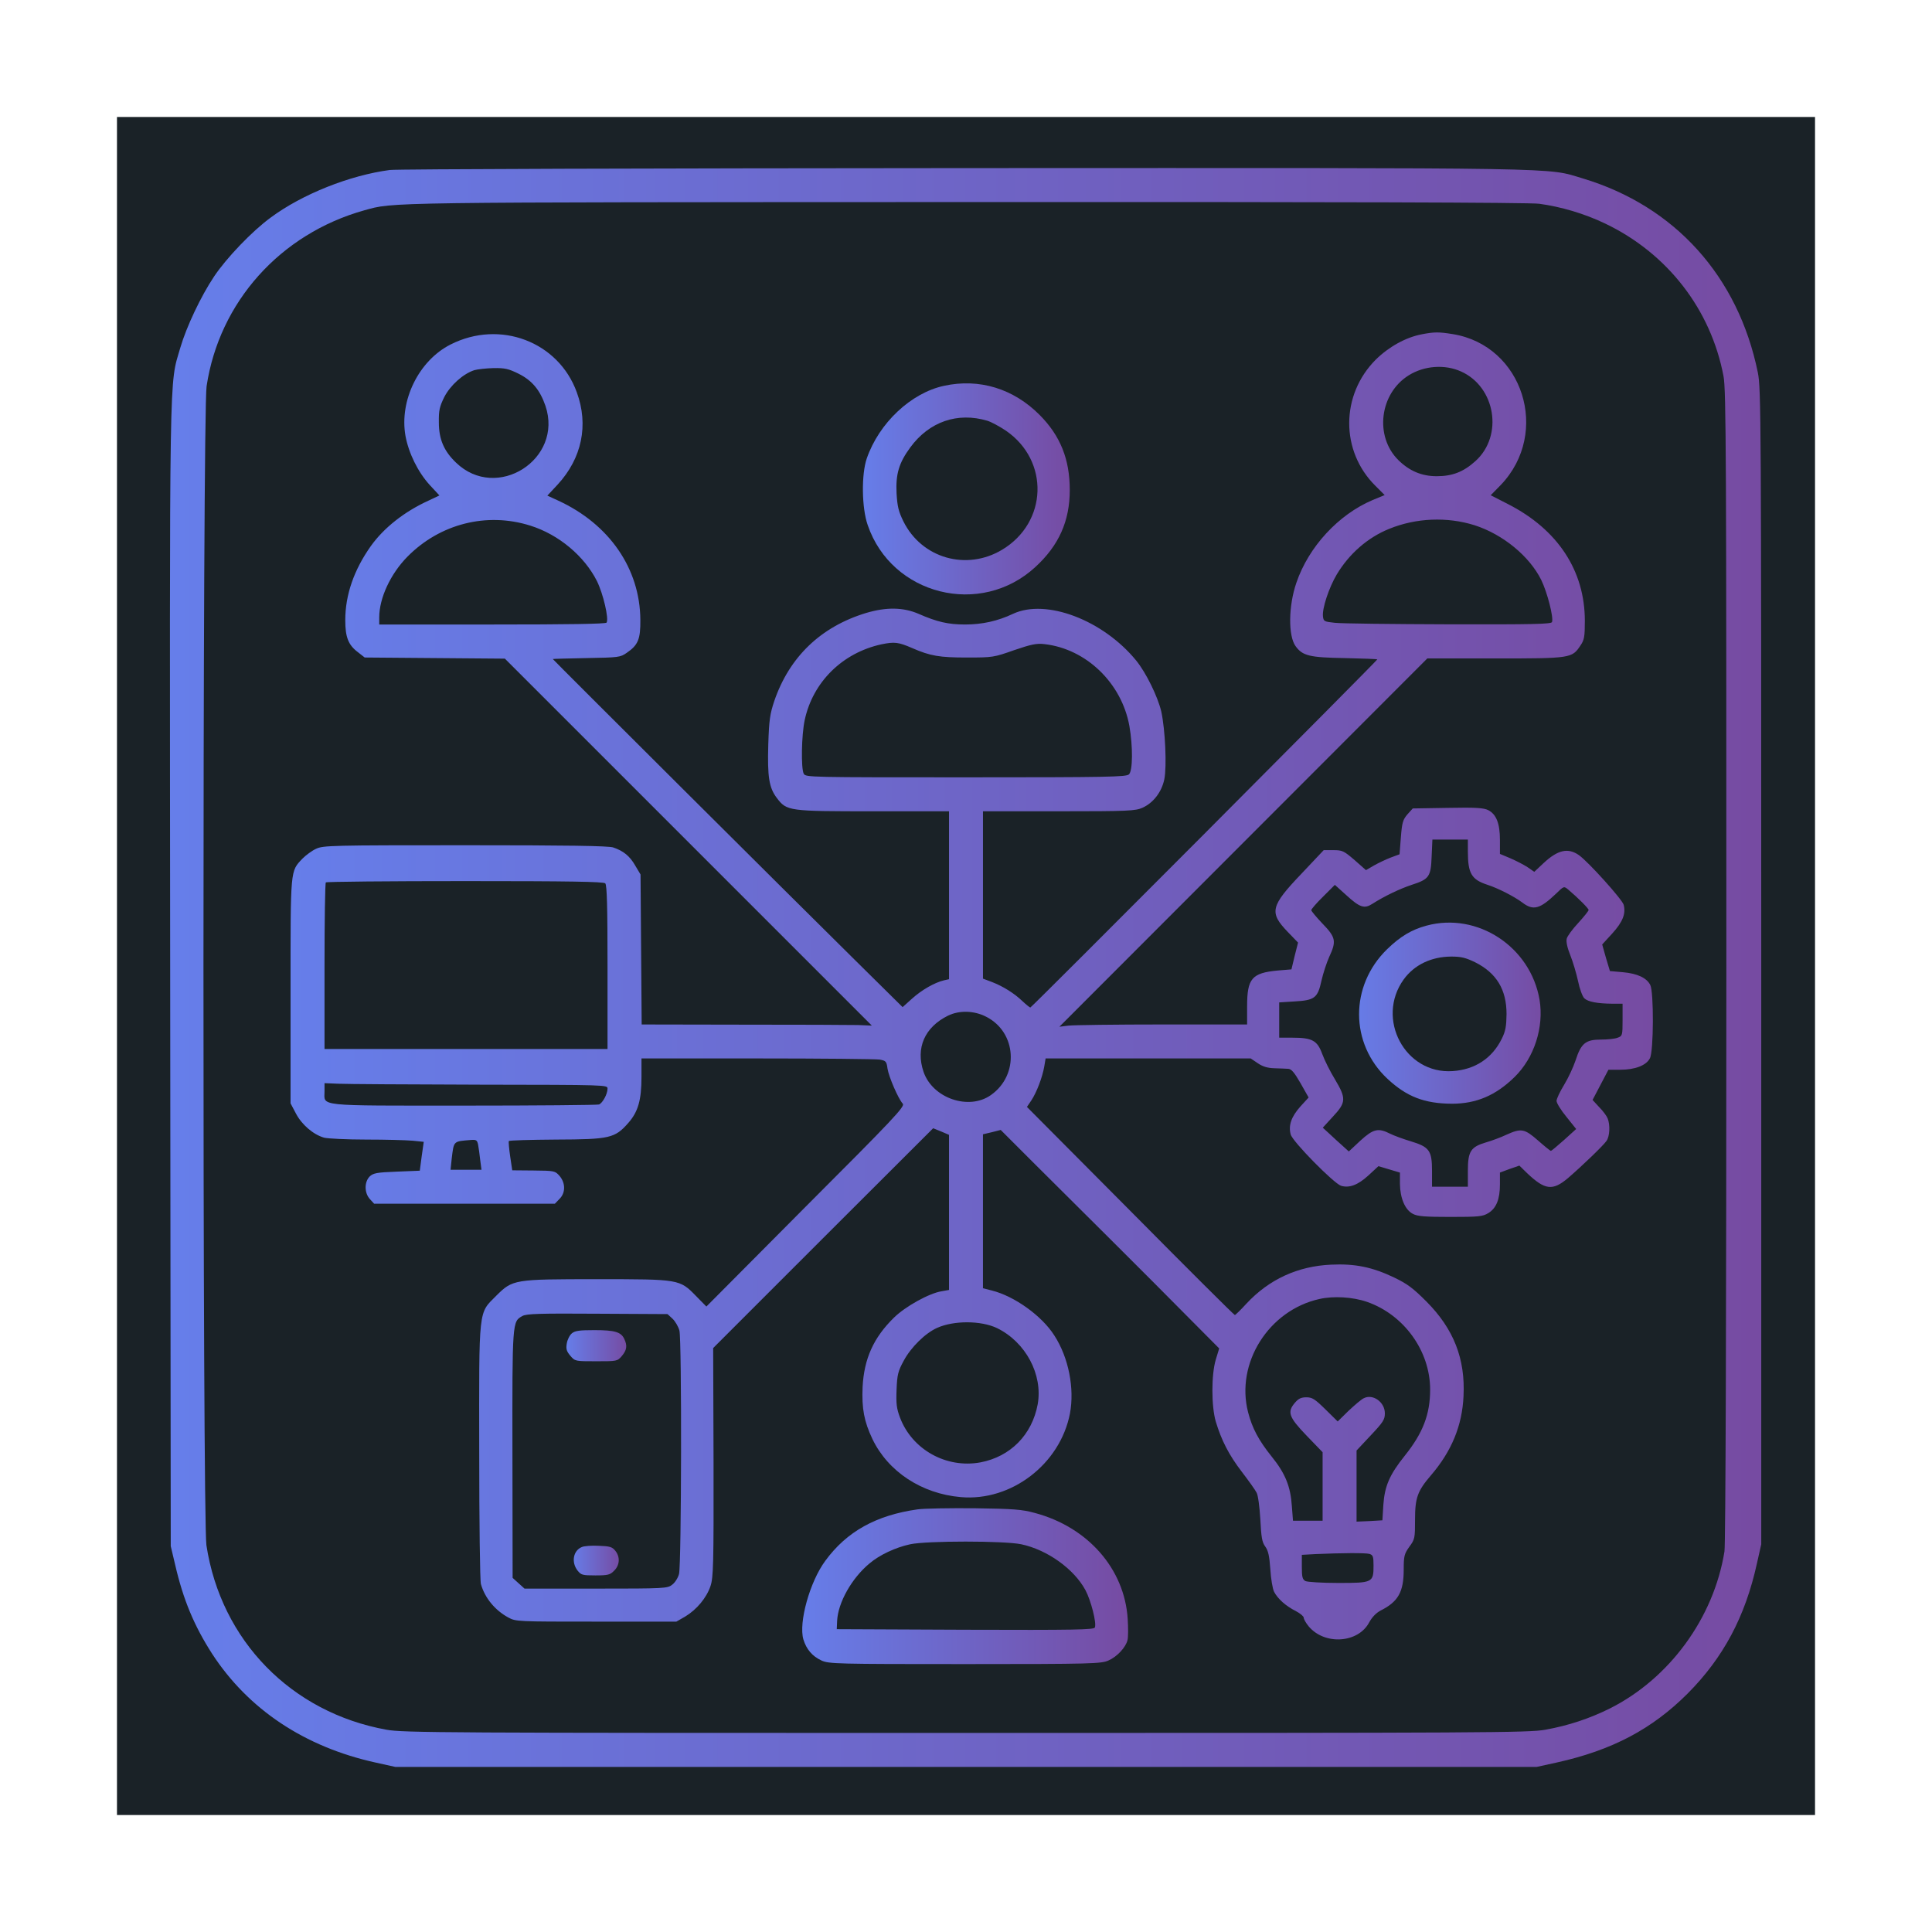 
<svg version="1.0" xmlns="http://www.w3.org/2000/svg"
     width="200" height="200" viewBox="0 0 1024 1024"
     preserveAspectRatio="xMidYMid meet">
  <defs>
    <!-- 폰트 스타일을 Google Fonts에서 가져올 수 있도록 설정 (웹에서 사용할 경우) -->
    <linearGradient id="brandGradient" x1="0%" y1="0%" x2="100%" y2="0%">
      <stop offset="0%" style="stop-color:#667eea;stop-opacity:1" />
      <stop offset="100%" style="stop-color:#764ba2;stop-opacity:1" />
    </linearGradient>
  </defs>

  <rect x="62" y="62" width="900" height="900" fill="#1A2227" stroke="none"/>
  <g transform="translate(0,1024) scale(0.1,-0.1)"
     fill="url(#brandGradient)" stroke="none">
    <path d="M2066 9339 c-212 -28 -464 -128 -631 -252 -99 -72 -236 -216 -300
-312 -71 -106 -147 -268 -179 -377 -60 -208 -57 -19 -54 -3328 l3 -3025 23
-97 c43 -187 101 -325 196 -473 192 -295 490 -494 867 -577 l104 -23 3025 0
3025 0 105 23 c294 65 506 177 695 366 189 190 305 407 367 689 l23 102 0
3060 c0 2921 -1 3064 -18 3150 -104 510 -439 882 -927 1029 -199 59 -21 56
-3276 55 -1652 -1 -3010 -5 -3048 -10z m6092 -179 c113 -15 240 -52 350 -105
330 -158 560 -455 627 -809 14 -72 15 -425 15 -3126 0 -1865 -4 -3068 -10
-3103 -57 -354 -293 -675 -609 -833 -107 -53 -218 -90 -341 -112 -88 -16 -305
-17 -3070 -17 -2776 0 -2981 1 -3071 17 -505 91 -878 473 -955 978 -21 145
-21 5998 1 6143 67 446 390 807 835 932 159 44 69 43 3190 44 1974 1 2983 -2
3038 -9z"/>
    <path d="M7535 8468 c-84 -16 -174 -66 -243 -134 -187 -187 -188 -485 -2 -669
l49 -49 -63 -26 c-182 -77 -340 -248 -405 -439 -42 -122 -44 -281 -4 -336 37
-51 74 -60 261 -63 94 -2 172 -5 172 -7 0 -6 -1832 -1845 -1839 -1845 -3 0
-22 15 -41 33 -45 43 -103 79 -162 102 l-48 18 0 443 0 444 403 0 c369 0 405
2 443 19 57 26 101 83 115 150 14 69 5 263 -16 360 -19 80 -81 206 -133 270
-176 215 -477 329 -652 248 -82 -39 -165 -57 -255 -57 -90 0 -149 14 -245 56
-83 36 -172 37 -280 5 -240 -73 -406 -233 -486 -466 -23 -69 -28 -101 -32
-232 -5 -170 4 -228 45 -282 53 -70 61 -71 511 -71 l402 0 0 -445 0 -445 -27
-6 c-50 -12 -118 -51 -169 -97 l-50 -45 -254 251 c-299 295 -1600 1591 -1600
1594 0 1 80 3 178 5 171 3 180 4 214 28 60 41 73 72 72 175 -2 271 -164 506
-434 631 l-59 27 55 59 c128 139 165 315 101 489 -97 268 -407 386 -669 253
-168 -85 -272 -296 -239 -484 17 -92 66 -192 129 -261 l51 -55 -59 -28 c-127
-58 -236 -144 -305 -241 -89 -126 -135 -258 -135 -392 0 -90 16 -131 66 -169
l37 -29 372 -3 371 -3 972 -972 973 -973 -73 3 c-40 1 -315 2 -610 2 l-537 1
-3 398 -3 397 -28 47 c-29 51 -63 78 -116 96 -24 9 -244 12 -785 12 -710 0
-753 -1 -791 -19 -22 -10 -54 -34 -72 -52 -65 -69 -63 -48 -63 -703 l0 -594
28 -53 c31 -60 93 -113 150 -129 20 -5 121 -10 223 -10 102 0 213 -3 246 -6
l59 -6 -11 -77 -10 -76 -122 -5 c-108 -4 -125 -8 -144 -26 -29 -30 -28 -88 2
-120 l22 -24 479 0 479 0 24 25 c33 32 33 84 1 122 -24 27 -26 28 -138 29
l-113 1 -11 74 c-6 41 -9 77 -7 81 2 4 114 7 250 8 284 1 312 7 383 88 52 59
70 121 70 244 l0 98 613 0 c336 0 628 -3 649 -6 33 -6 37 -9 42 -48 7 -44 57
-160 81 -186 13 -14 -50 -81 -514 -545 l-527 -530 -55 56 c-87 89 -87 89 -524
89 -443 0 -447 -1 -535 -88 -95 -96 -91 -54 -90 -829 0 -368 4 -683 9 -699 21
-74 75 -139 145 -177 40 -22 49 -22 466 -22 l425 0 47 27 c61 37 113 99 134
162 15 46 17 111 16 656 l-2 605 583 583 583 582 42 -17 42 -18 0 -411 0 -411
-39 -7 c-65 -10 -192 -80 -253 -140 -108 -106 -158 -217 -166 -367 -5 -115 8
-183 52 -276 83 -173 261 -290 468 -308 268 -24 527 175 579 443 25 133 -7
297 -83 414 -66 104 -211 208 -331 238 l-47 12 0 408 0 408 47 11 47 12 170
-170 c94 -93 281 -280 416 -414 135 -134 318 -318 408 -409 l164 -165 -18 -59
c-24 -80 -24 -247 0 -329 30 -99 69 -176 138 -266 36 -47 71 -96 78 -110 8
-13 16 -75 20 -141 5 -96 9 -122 26 -145 16 -22 22 -49 27 -120 3 -50 12 -104
20 -120 20 -38 63 -76 115 -102 23 -12 42 -28 42 -35 0 -8 12 -29 27 -47 85
-100 262 -88 320 22 16 29 37 50 61 63 92 46 122 98 122 216 0 73 3 84 30 122
29 39 30 46 30 142 0 118 13 153 84 236 110 128 166 264 173 420 10 198 -52
356 -196 501 -71 71 -101 94 -172 128 -115 55 -207 74 -334 68 -177 -8 -329
-78 -449 -207 -30 -33 -58 -60 -61 -60 -4 0 -253 248 -554 552 l-548 551 23
34 c28 42 59 123 69 181 l7 42 543 0 544 0 37 -25 c26 -18 52 -26 88 -27 28
-1 61 -2 74 -3 17 -1 32 -19 65 -76 l43 -76 -43 -47 c-49 -55 -65 -101 -52
-149 10 -38 229 -260 267 -272 44 -13 89 4 145 55 l53 49 57 -17 57 -17 0 -60
c1 -75 27 -138 69 -159 24 -13 65 -16 198 -16 151 0 171 2 201 20 43 26 62 74
62 152 l0 63 51 19 52 18 41 -40 c95 -90 135 -95 217 -26 72 62 186 171 204
197 17 24 20 84 6 119 -5 13 -25 40 -45 60 l-35 38 42 80 42 80 62 0 c79 0
139 23 158 61 20 37 21 351 2 388 -19 38 -68 61 -145 68 l-69 6 -21 70 -20 71
54 59 c55 61 72 104 60 151 -7 28 -189 230 -238 264 -58 40 -112 27 -187 -43
l-49 -46 -36 25 c-20 13 -61 34 -91 47 l-55 23 0 74 c0 87 -19 136 -62 158
-24 12 -64 15 -215 12 l-185 -3 -28 -31 c-24 -28 -29 -43 -35 -122 l-7 -90
-46 -17 c-26 -10 -66 -29 -89 -42 l-43 -25 -60 53 c-57 49 -65 53 -113 53
l-51 0 -118 -125 c-164 -172 -172 -205 -73 -308 l55 -57 -18 -71 -17 -71 -73
-6 c-137 -13 -162 -42 -162 -190 l0 -96 -449 0 c-246 0 -470 -3 -497 -6 l-49
-6 975 976 975 976 360 0 c402 0 407 1 452 69 20 29 23 47 23 130 0 266 -143
484 -407 619 l-92 47 54 55 c264 277 117 739 -255 799 -75 12 -96 12 -165 -1z
m209 -197 c183 -82 225 -341 76 -475 -63 -57 -122 -80 -205 -80 -80 0 -145 28
-203 85 -128 126 -100 354 55 450 82 51 191 59 277 20z m-4997 -11 c73 -36
115 -87 144 -171 96 -284 -259 -509 -474 -301 -64 61 -91 124 -91 213 -1 65 4
84 29 135 32 62 100 123 159 142 17 5 63 10 102 11 60 1 80 -4 131 -29z m64
-806 c150 -47 286 -161 353 -294 33 -67 64 -199 51 -220 -4 -7 -201 -10 -606
-10 l-599 0 0 38 c0 102 60 231 150 322 172 174 420 237 651 164z m5005 2
c149 -48 290 -163 353 -290 32 -66 66 -198 57 -223 -4 -11 -103 -13 -548 -12
-299 1 -570 4 -603 8 -57 6 -60 8 -63 34 -5 42 32 153 73 222 66 110 164 196
278 242 142 58 307 65 453 19z m-2981 -651 c96 -42 145 -50 290 -50 136 0 143
1 250 39 91 31 119 37 161 32 221 -25 409 -206 450 -434 19 -109 18 -236 -2
-256 -14 -14 -106 -16 -864 -16 -829 0 -850 0 -860 19 -15 28 -12 205 5 284
43 202 200 357 407 402 69 14 89 12 163 -20z m2945 -1077 c0 -118 19 -150 105
-178 53 -17 142 -62 184 -94 58 -44 93 -34 178 47 42 41 42 41 65 22 51 -43
108 -100 108 -108 0 -5 -25 -36 -55 -69 -30 -32 -58 -70 -61 -83 -4 -16 3 -49
19 -88 14 -35 32 -96 41 -137 8 -40 23 -81 33 -91 20 -19 68 -28 151 -29 l52
0 0 -85 c0 -83 -1 -86 -26 -95 -14 -6 -54 -10 -89 -10 -81 0 -105 -20 -134
-110 -12 -36 -39 -94 -61 -130 -22 -36 -40 -74 -40 -85 0 -11 23 -49 52 -84
l52 -65 -64 -58 c-36 -32 -67 -58 -70 -58 -3 0 -34 25 -68 55 -72 63 -89 66
-167 31 -29 -14 -78 -32 -109 -41 -81 -24 -96 -47 -96 -151 l0 -84 -95 0 -95
0 0 84 c0 108 -14 127 -113 157 -40 12 -89 30 -109 40 -63 32 -89 26 -158 -37
l-61 -57 -32 29 c-18 16 -49 44 -69 63 l-37 34 54 59 c70 75 71 96 10 198 -25
41 -55 101 -67 134 -26 71 -53 86 -158 86 l-70 0 0 94 0 93 79 5 c109 6 125
18 145 110 9 40 28 97 41 126 39 83 35 104 -35 176 -33 35 -60 67 -60 72 0 5
28 38 63 72 l62 62 60 -54 c72 -66 96 -74 138 -47 66 42 146 80 209 101 93 30
102 43 106 151 l4 89 94 0 94 0 0 -62z m-4572 -170 c9 -9 12 -122 12 -445 l0
-433 -750 0 -750 0 0 438 c0 241 3 442 7 445 3 4 335 7 738 7 555 0 734 -3
743 -12z m2019 -707 c162 -82 176 -309 25 -415 -117 -83 -309 -17 -357 123
-43 126 6 237 130 298 60 29 138 27 202 -6z m-2684 -360 c675 -1 677 -1 677
-21 0 -29 -26 -76 -45 -84 -9 -3 -332 -6 -718 -6 -790 0 -737 -5 -737 76 l0
43 73 -3 c39 -2 377 -4 750 -5z m-9 -318 c3 -16 8 -52 11 -80 l7 -53 -82 0
-82 0 6 58 c12 97 7 92 103 100 27 2 32 -1 37 -25z m4711 -833 c196 -68 335
-260 335 -465 0 -131 -38 -230 -134 -350 -81 -101 -107 -161 -114 -261 l-5
-82 -68 -4 -69 -3 0 189 0 188 75 80 c66 70 75 84 75 117 0 60 -64 105 -112
80 -13 -6 -49 -37 -81 -67 l-57 -56 -65 64 c-56 55 -70 64 -101 64 -28 0 -42
-7 -60 -28 -43 -50 -34 -76 61 -175 l85 -88 0 -182 0 -181 -79 0 -78 0 -6 78
c-7 104 -35 173 -107 262 -69 86 -103 150 -125 235 -67 260 109 540 378 600
75 17 176 11 252 -15z m-3681 -89 c15 -14 31 -42 37 -63 13 -50 11 -1237 -2
-1290 -5 -20 -21 -46 -36 -57 -25 -20 -38 -21 -404 -21 l-379 0 -31 28 -32 29
-1 654 c-1 709 -1 704 53 734 22 12 90 14 398 12 l371 -2 26 -24z m1720 -50
c152 -74 244 -246 216 -404 -30 -162 -145 -278 -304 -308 -181 -33 -362 68
-426 238 -18 48 -21 73 -18 148 3 79 8 98 38 153 38 71 114 146 177 174 89 40
233 39 317 -1z m1974 -1197 c19 -6 22 -13 22 -62 0 -90 -5 -92 -187 -92 -87 0
-163 5 -174 10 -16 9 -19 22 -19 75 l0 64 73 4 c139 6 262 7 285 1z"/>
    <path d="M7561 5334 c-79 -21 -140 -58 -209 -125 -199 -194 -198 -500 2 -687
102 -95 196 -131 341 -132 130 0 233 44 333 142 104 102 156 264 132 409 -48
281 -329 466 -599 393z m257 -194 c114 -57 167 -145 167 -275 -1 -64 -5 -90
-25 -130 -51 -104 -142 -164 -260 -172 -253 -18 -410 278 -260 486 56 77 145
120 251 121 54 0 77 -6 127 -30z"/>
    <path d="M3031 3173 c-12 -10 -24 -34 -27 -54 -5 -29 -1 -41 19 -65 25 -29 26
-29 137 -29 110 0 112 0 136 28 26 31 30 54 13 90 -17 37 -50 47 -158 47 -79
0 -103 -3 -120 -17z"/>
    <path d="M3083 2040 c-45 -19 -56 -80 -22 -124 19 -24 26 -26 95 -26 66 0 78
3 99 25 30 29 33 73 6 106 -16 20 -29 24 -87 26 -38 2 -79 -1 -91 -7z"/>
    <path d="M5003 8195 c-175 -38 -344 -197 -409 -385 -29 -84 -27 -262 5 -353
127 -372 599 -490 889 -222 125 115 182 244 182 408 0 163 -50 287 -159 397
-139 140 -320 196 -508 155z m230 -185 c20 -6 65 -30 99 -53 231 -159 221
-486 -21 -631 -189 -113 -426 -45 -523 151 -26 53 -32 80 -36 148 -5 102 12
161 73 244 100 136 250 188 408 141z"/>
    <path d="M4863 2240 c-219 -31 -375 -117 -489 -273 -82 -111 -142 -327 -116
-416 16 -53 48 -90 96 -112 39 -18 81 -19 761 -19 677 0 722 2 760 19 46 20
92 70 101 108 4 14 4 65 1 113 -17 265 -211 486 -492 561 -69 19 -113 22 -320
25 -132 1 -268 -1 -302 -6z m550 -185 c137 -29 279 -130 340 -243 29 -54 60
-174 50 -198 -4 -12 -107 -14 -687 -12 l-681 3 2 45 c5 96 77 225 171 303 54
46 138 85 216 102 88 19 499 19 589 0z"/>
  </g>
</svg>
